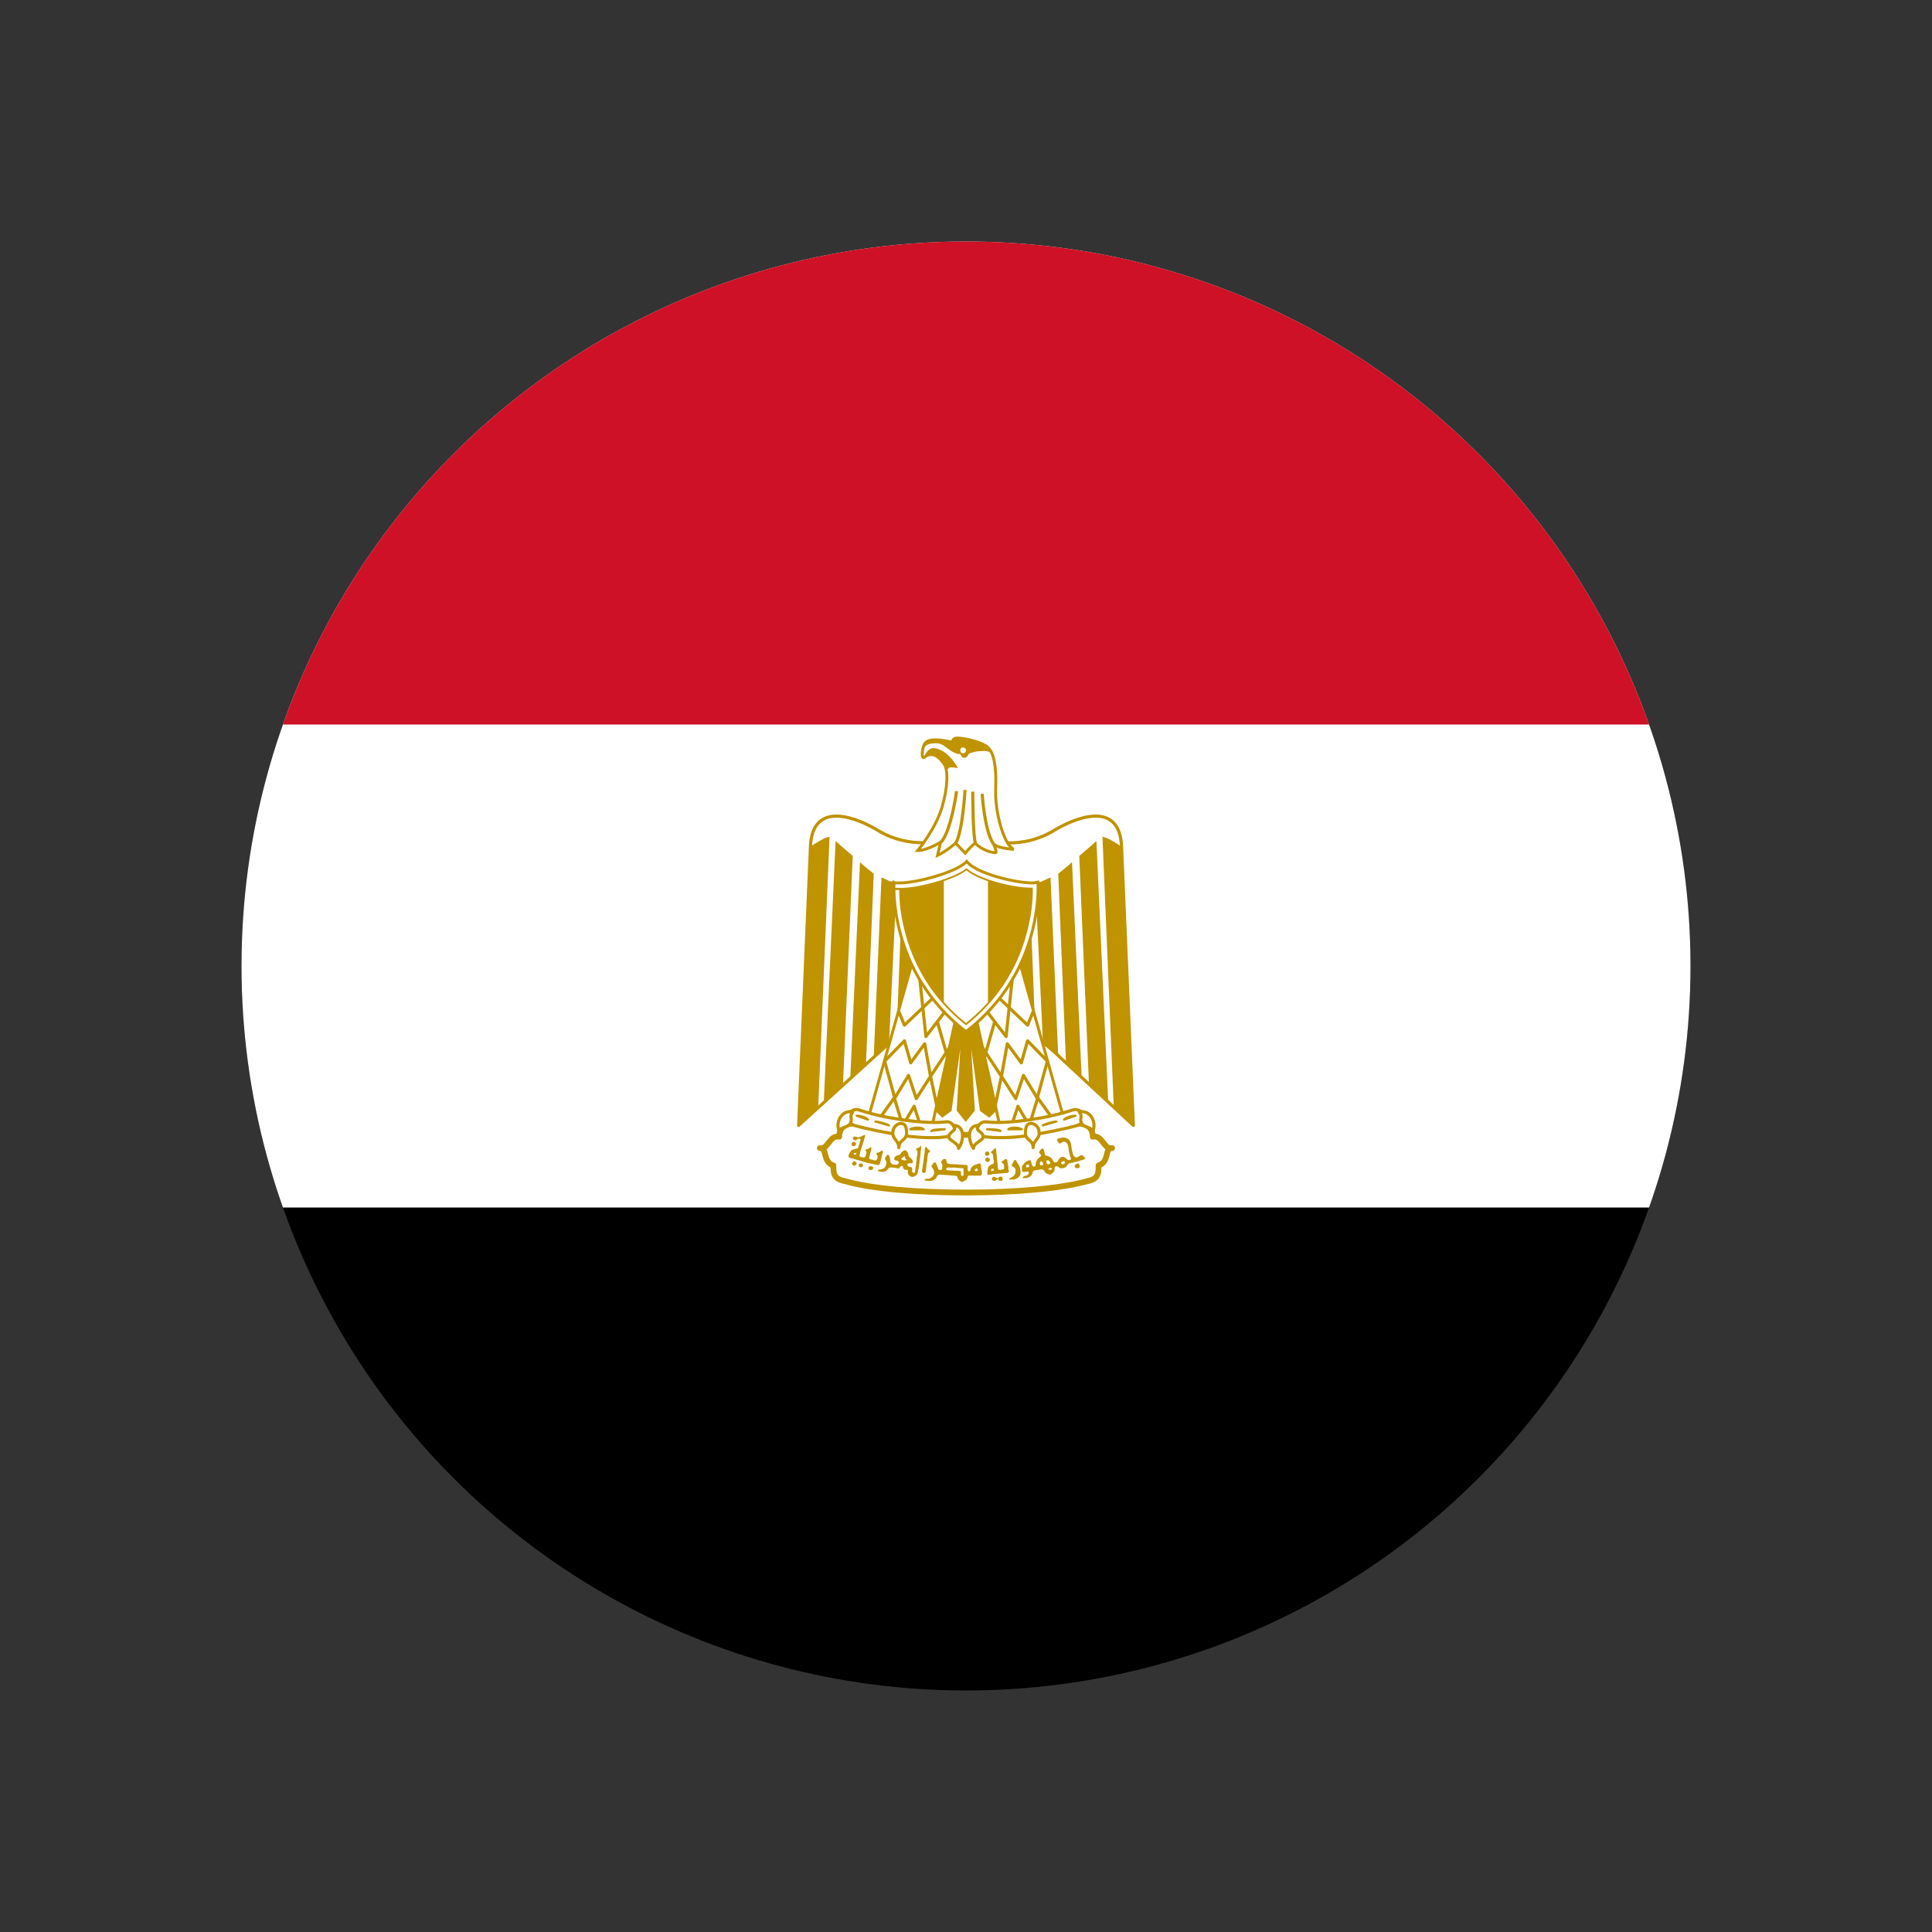 <svg viewBox="0 0 800 800" version="1.1" xmlns:xlink="http://www.w3.org/1999/xlink" xmlns="http://www.w3.org/2000/svg" id="Layer_1">
  
  <rect x="0" y="0" width="800" height="800" fill="#333333" stroke="none"/>
  
  <defs>
    <style>
      .st0, .st1, .st2, .st3 {
        fill: none;
      }

      .st1, .st4, .st5, .st6, .st7, .st8, .st9, .st2, .st10, .st3, .st11 {
        stroke: #c09300;
      }

      .st1, .st4, .st5, .st6, .st8 {
        stroke-linejoin: round;
      }

      .st1, .st4, .st2 {
        stroke-width: 1.3px;
      }

      .st12, .st13 {
        fill-rule: evenodd;
      }

      .st12, .st7, .st9, .st14 {
        fill: #c09300;
      }

      .st13, .st4, .st5, .st6, .st8, .st15, .st10, .st11 {
        fill: #fff;
      }

      .st5, .st3 {
        stroke-width: .9px;
      }

      .st6, .st10, .st11 {
        stroke-width: 1.2px;
      }

      .st7 {
        stroke-width: .4px;
      }

      .st8 {
        stroke-width: 2.4px;
      }

      .st9 {
        stroke-width: 1.1px;
      }

      .st9, .st10, .st3 {
        stroke-miterlimit: 10;
      }

      .st16 {
        clip-path: url(#clippath-1);
      }

      .st17 {
        fill: #ce1126;
      }

      .st18 {
        clip-path: url(#clippath);
      }
    </style>
    <clipPath id="clippath">
      <circle r="300" cy="400" cx="400" class="st0"></circle>
    </clipPath>
    <clipPath id="clippath-1">
      <path d="M426.9,368.2h-.8c-6.1,0-20.4-3.1-25.9-7.8-5.8,4.4-20.3,7.9-26.3,7.9h-.8v4.1c.5,4.8,1.3,9.7,2.6,14.4,4.1,14.7,12.4,27.3,24.3,36.8,11.9-9.5,20.3-22,24.3-36.8,1.3-4.7,2.1-9.5,2.5-14.4,0-1.3.1-2.7.1-4v-.2Z" class="st0"></path>
    </clipPath>
  </defs>
  <g class="st18">
    <g>
      <path d="M-50,100h900v600H-50V100Z"></path>
      <path d="M-50,100h900v400H-50V100Z" class="st15"></path>
      <path d="M-50,100h900v200H-50V100Z" class="st17"></path>
      <g>
        <path d="M400.8,402.4l68.5,63.6-4.9-115.5c-.7-17.5-15.9-13.5-27-7.2-11.2,7.2-24,7.2-37.4,2.4-13.5,4.7-26.3,4.7-37.4-2.4-11-6.3-26.3-10.3-27,7.2l-4.9,115.5,70.1-63.6Z" class="st4"></path>
        <path d="M343.5,346.5l-4.7,112.3-8,7.2,4.9-115.5c2.3-1.6,6.3-4,7.9-4h0ZM353.1,354.5l-4,94-8,8.2,4.9-108.5c1.6,1.6,6.3,5.5,7.2,6.3h-.1ZM361.8,361.7l-3.2,78.4-6.5,6.3,4-89.4c1.6,1.6,4.7,3.9,5.6,4.7h.1ZM371.3,365.7l-3.2,66.8-6.3,5.1,3.2-74.3c1.6.7,4.7,2.4,6.3,2.4h0ZM380.1,365.7l-2.3,55.7-6.5,6.3,2.4-61.3c1.6,0,5.6,0,6.3-.7h.1Z" class="st14" id="C"></path>
        <path d="M456.5,346.5l4.7,112.3,8,7.2-4.9-115.5c-2.3-1.6-6.3-4-7.9-4h.1ZM446.9,354.5l4,94,8,8.2-4.9-108.5c-1.6,1.6-6.3,5.5-7.2,6.3h.1ZM438.2,361.7l3.2,78.4,6.5,6.3-4-89.4c-1.6,1.6-4.7,3.9-5.6,4.7h-.1ZM428.7,365.7l3.2,66.8,6.3,5.1-3.2-74.3c-1.6.7-4.7,2.4-6.3,2.4h0ZM419.9,365.7l2.3,55.7,6.5,6.3-2.4-61.3c-1.6,0-5.6,0-6.3-.7h-.1Z" class="st14" id="C1"></path>
        <path d="M403.2,415.1l9.6,43.8-3.2,3.2-3.3-2.4-5.5-39,2.3,39-3.2,4-3.2-4,2.3-39-5.5,39-3.3,2.4-3.2-3.2,9.6-43.8h6.6Z" class="st9"></path>
        <g id="D">
          <path d="M378.5,395.8l-19.1,67.7,26.3,4,11.2-50.9-18.4-20.8h0Z" class="st6"></path>
          <g>
            <path d="M372.2,418.9l2.3,5.6,12.4-11.8" class="st1"></path>
            <path d="M380.8,404.9l2.6,24.3,7.9-10.3M388.1,423l4.3,14.9M394.1,432.4l-8.7,13.2M388.1,458.8l-2.8-13.2-2.4-13.4-5.8,7.9-2.6-9.1-8.2,8.4,4.2,15.3,5.7-9.4,3.2,9.6,5.9-9.2M365,462l5.3-7.4,3.5,11.5,4.7-8,3.2,9.6" class="st1"></path>
          </g>
        </g>
        <g id="D1">
          <path d="M421.5,395.8l19.1,67.7-26.3,4-11.2-50.9,18.4-20.8h0Z" class="st6"></path>
          <g>
            <path d="M427.8,418.9l-2.3,5.6-12.4-11.8" class="st1"></path>
            <path d="M419.2,404.9l-2.6,24.3-7.9-10.3M411.9,423l-4.3,14.9M405.9,432.4l8.7,13.2M411.9,458.8l2.8-13.2,2.4-13.4,5.8,7.9,2.6-9.1,8.2,8.4-4.2,15.3-5.7-9.4-3.2,9.6-5.9-9.2M435,462l-5.3-7.4-3.5,11.5-4.7-8-3.2,9.6" class="st1"></path>
          </g>
        </g>
        <g>
          <path d="M400,493.8c19.9,0,39-1.6,50.2-4.7,4.7-.9,4.7-3.3,4.7-6.5,4.7-1.6,2.3-7.2,5.6-7.2-3.3.9-4-5.6-8-4.7,0-5.6-5.6-6.3-10.3-4.7-9.5,3.2-26.3,3.9-42.2,3.9-15.9-.7-32.6-.7-42.2-3.9-4.7-1.6-10.3-.9-10.3,4.7-4-.9-4.7,5.6-8,4.7,3.3,0,.9,5.6,5.6,7.2,0,3.2,0,5.6,4.9,6.5,11,3.2,30.1,4.7,50.1,4.7h-.1Z" class="st8"></path>
          <g>
            <path d="M372.9,463.6c6.5.9,13.6,1.6,19.2.9,3.2,0,5.4,5.5-.9,6.3-5.6.7-14.3,0-19.1-.9-4-.7-12.8-2.3-18.4-3.9-5.6-2.4-1.6-7.2,1.6-6.5,4.9,1.6,11.2,3.2,17.5,4h0ZM427.1,463.6c-6.5.9-13.6,1.6-19.1.9-3.3,0-5.6,5.5.7,6.3,5.6.7,14.3,0,19.1-.9,4-.7,12.8-2.3,18.4-3.9,5.6-2.4,1.6-7.2-1.6-6.5-4.9,1.6-11.2,3.2-17.5,4h0Z" class="st4"></path>
            <path d="M353.1,460.4c-4.9-.9-7.2,4.7-5.6,7.9.7-1.6,4-1.6,4.7-3.2.9-2.4-.7-2.4.9-4.7h0ZM372.2,475.1c0-3.2,3.2-2.8,3.2-5.9s-.9-4-2.4-4-3.2,1.6-3.2,3.2c-.7,3.2,2.4,3.6,2.4,6.8h0ZM394.9,466c4.7,0,4.3,6.3,2,9.5,0-2.3-4-3.2-4-4.7,0-2.4,3.6-2.4,2.1-4.7h-.1ZM446.9,460.4c4.9-.9,7.2,4.7,5.6,7.9-.7-1.6-4-1.6-4.7-3.2-.9-2.4.7-2.4-.9-4.7h0ZM427.8,475.1c0-3.2-3.2-2.8-3.2-5.9s.9-4,2.4-4,3.2,1.6,3.2,3.2c.7,3.2-2.4,3.6-2.4,6.8h0ZM405.1,466c-4.7,0-4.3,6.3-2,9.5,0-2.3,4-3.2,4-4.7,0-2.4-3.6-2.4-2-4.7h0Z" class="st4"></path>
          </g>
          <path d="M354.7,462c1.6,0,4,.7,4.7,1.6l-4.7-1.6h0ZM362.5,464.4c.9,0,4,.7,5.6,1.6l-5.6-1.6h0ZM391.2,467.6c-1.6,0-4.7,0-5.6.7l5.6-.7h0ZM382.5,467.6c-.9-.9-4-.9-5.6,0h5.6ZM445.3,462c-1.6,0-3.9.7-4.7,1.6l4.7-1.6ZM437.4,464.4c-.9,0-4,.7-5.6,1.6l5.6-1.6h0ZM408.7,467.6c1.6,0,4.7,0,5.6.7l-5.6-.7h0ZM417.5,467.6c.9-.9,4-.9,5.6,0h-5.6Z" class="st5"></path>
        </g>
        <path d="M353.3,474.6c-.5-.1-.8-.5-.7-1,.2-.6.7-1,1.1-.8.3.1.8.6.8.8s-.3.8-.4.8c0,0-.1,0-.2.1,0,.1-.4.2-.7.1h.1ZM408.3,478.5c-.2,0-.5-.5-.5-.7,0-.4.6-1,.9-1s.7.2.8.4c.3.3.3.9-.2,1.2-.2.2-.8.2-1.1.1h.1ZM408.6,481c-.4-.1-.6-.3-.6-.8s0-.6.5-.8l.4-.2.3.2c.5.2.7.4.7.8s-.2.7-.6.9q-.4.2-.7,0h0ZM357.7,470.1c-.3,0-.8.3-1.1.5-.6.2-1.4.6-2,.1-.6-.2-1.4,0-1.5.7.2.7,1.1,1,1.6.6.4-.5,1.5-.9,1.7,0-.5.7-.4,1.6-.8,2.3,0,.5-.3.9-.5,1.3-.5,0-1,0-1.3.3-.6,0-1.3.3-1.6.9-.4.6-.8,1.2-.9,1.9.1.7.9.9,1.6,1,.7.2,1.3.4,2,.6,1.1.2,2.1.6,3.2.9,1.6.5,3.2.7,4.8,1.1.2,0,.3.1.5.1.7.1,1-.6,1.1-1.1.3-1.2.6-2.3.9-3.5.2-.5.5-1.5-.4-1.3-.5.3-1,.8-1.6.8-.9,0-.4.9,0,1.3,0,.6-.1,1.3-.5,1.8-.5.3-1.2,0-1.7-.2-.6,0-1.7-.3-1.2-1.1.2-.6.2-1.2.4-1.8.3-.6.3-1.3.5-1.9-.4-.8-1,.3-1.5.3-.3.2-1.6.3-.9.9.6.4.1,1.2,0,1.8,0,.8-.8,1-1.5.8-.6,0-1.5-.5-1-1.2.1-.6.3-1.1.4-1.7l.7-2.1c.1-.6.3-1.2.6-1.8,0-.7.5-1.3.5-2s-.2-.5-.4-.5h0v.2ZM354.2,477.4h.2c.2.1.3.3,0,.5-.1,0-.2.2-.3.2-.5,0-.6-.1-.6-.3s0-.2.3-.3c.2,0,.3-.1.3-.1h.1ZM353.1,482.4c-.5-.5-.4-.8.3-1.4.3-.2.5-.2.9.1.6.5.6.8,0,1.3-.2.2-.3.3-.6.3s-.4,0-.6-.3h0ZM356.2,483.3c-.5-.1-.7-.6-.6-1h0c.1-.4.2-.5.8-.5s.9.1.9.7,0,.4-.2.6-.6.3-.9.2h0ZM445.3,483.4c-.2-.2-.3-.3-.3-.5,0-.4.2-.7.7-.9.7-.3,1-.3,1.2.2.3.6.3.8,0,1.3-.2.2-.3.2-.8.2s-.6,0-.8-.2h0ZM360.2,484.5c-.4,0-.6-.4-.6-.8s0-.4.3-.6c.2-.1.4-.2.6-.2.3,0,.4,0,.6.1.6.4.7.8.3,1.1-.3.4-.7.5-1.2.3h0ZM382.1,485.5c0-.1-.3-.2-.3-.3,0-.6,0-1.1.2-1.6,0-.5,0-1.1.2-1.6.2-.9.2-1.9.4-2.8,0-.5,0-.9.2-1.4.2-.7,0-1.5.2-2.2,0-.3.3-1,.6-.6.4.6.9,1,1.4,1.5.4.3,0,.6-.3.7-.4.2-.5.6-.5,1s-.2.8-.2,1.2c0,.6,0,1.3-.2,1.9s-.1,1.3-.2,1.9c0,.4-.2.8-.2,1.2s0,.9-.4,1.2c-.3.2-.8.1-1.1-.1h.2ZM411.8,475.7c-.5.4-.9.8-1.3,1.2-.6.4.5.7.6,1.1.2.6.1,1.2.2,1.8.2.6.3,1.1.2,1.7,0,.6-.9.5-1.2.8-.5.2-.7.7-1.1,1-.2.5-.3,1.1-.3,1.6s-.3.9,0,1.3c0,0,0,.1.1.2s.3,0,.5,0c.5,0,1,0,1.5-.2,1.2-.2,2.4-.2,3.7-.3.7,0,1.5-.2,2.2-.2.6.1.9-.5.8-1-.3-.7,0-1.4-.3-2.1-.2-.7-.1-1.4-.3-2.1,0-.5-.7-.8-1.1-.3-.3.3-.9.4-1.2.8-.3.6.6.6.8,1.1.2.5.1,1,.2,1.5.1.6-.5.6-.9.7-.5.2-1.3.3-1.6-.3-.2-.5-.2-1-.2-1.5,0-.9-.2-1.8-.3-2.7,0-1.1-.2-2.2-.3-3.3,0-.5,0-1.2-.7-1.1h0v.3ZM411.2,484h.3v.8h-.4c-.1.1-.3.1-.4.1,0,0-.1,0-.2-.1-.2-.2-.2-.4.1-.7s.2-.2.5-.2h.1ZM381.2,474.7c-.4.1-.9.7-1.2.7-.9,0-.8.9-.1,1.2v.9c.1.8-.4,1.4-.3,2.2,0,.9-.3,1.7-.3,2.6-.2.9-.2,1.8-.4,2.8-.1.8-.7.5-1.2.3v-1.1c.2-.8-.4-1.1-1.1-1.2-.7,0-1-.5-.9-1.1.3-.4,1-.3,1.5-.3,1,.2.9-1.1.4-1.6-.3-.6-1.2-.9-1.4-1.6,0-.9-.5-1.7-1.2-2.2-1.1,0-1.9.9-2.3,1.8-.5.1-.9.3-1.3.4-.7.2-1.7,1.4-.8,1.9.5.1,2.2.5,1.5,1.3-.4.7-1.2.7-1.9.5-.7,0-1.5-.4-1.5-1.2-.1-.7-.1-1.6-.5-2.3-.1-.8-1.1-.6-1.2.1-.7.5-.6,1.4-.1,2,.3.7,0,1.6-.3,2.2-.2.9-1.2.9-1.8,1.2-.3.1-1.6,0-1.2.7.8.3,1.7.5,2.4.3.8-.1,1.5-.7,1.9-1.4.6-.6,1.5-.3,2.2-.3s1.6.5,2.3.2c.2-.6,1.2-1.5,1.5-.5,0,.9.7,1.3,1.5,1.2.9,0,.5.6.5,1.1,0,.9.7,1.4,1.4,1.8h.8c.7-.2,1.6-.6,1.8-1.4.3-.7.3-1.5.5-2.2.2-1.1.4-2.3.4-3.4.3-1,.2-2.1.4-3.2.1-.8.2-1.6.3-2.3,0-.4-.3-.5-.5-.4h0l.2.3ZM374.5,478.8c.2,0,.2.2.3.5,0,.4.2.7.4.7s.2.2,0,.4c-.1,0-.3.1-.7.1-.6,0-.9-.2-1.2-.5l-.2-.2.3-.2c.2-.2.4-.3.6-.5.3-.3.5-.4.6-.4h0ZM440.5,471c-.6,0-1.1.1-1.7.3-1,0-1.6,1-.6,1.6.6,1.5,1.5-.3,2.5-.2,1.4.3,1.6,1.8,1.8,3,0,1.2.4,2.3.7,3.4,1,1.1-.7,1.7-1.4.9-.6-.7-1.9-1.5-2.7-.6-.9.4-.9,1.6-1.7,1.9-1.2.4-1.4-1.1-2-1.7-.6-.8-1.7-.9-2.6-1.2-.4-.9-.2-2.3-1.1-2.9-.7.3-2.1,1.7-1,2.3,1.1,1-.5,1.4-1,2.1-.7.8-.8,1.9-1,3-1.3.7-1.5-.8-1.7-1.7,0-1.1-1-.8-1.7-.4-1,.4-1.4,1.3-2.1,2v2c.2.8,1.2.4,1.8.4,1-.4,1.4.6.6,1.2-.5.7-2.2.3-2.1,1.4h1.7c1.1-.3,2.3-1.1,2.4-2.3.1-1.1,1.7-.9,2.5-1.1,1-.3,2.3-.4,2.5.9.7.7,2.2,1.6,3,.6.8-.5,1.2-1.3,1.1-2.3-.2-.8,1.3-.8,1.6-.4.5.9,2.2.6,2.9.1.8-.6,1-1.7,2.2-1.7,1.8-.5,3.6-.8,5.4-1.5,1.4-.3-.2-1.2-.6-1.7-1.1-.5-2,1.6-3.2.6-.9-.7-.9-2.1-1.2-3.1-.2-1.4-.2-2.9-1.2-4-.7-.7-1.6-.9-2.5-.8h.4ZM433.7,480.4c.1,0,.3,0,.5.2.4.2.8.6.7,1q0,.2-.4.4c-.2,0-.4.2-.5.2-.2,0-.6-.4-.6-.5,0,0,0-.3-.1-.5-.1-.3,0-.3,0-.5.1-.1.2-.2.3-.2h.1ZM440.2,480.8c.4,0,.6,0,.7.4.2.3,0,.6-.4.8-.2,0-.4.2-.4.2,0,0-.2-.1-.4-.2-.3-.2-.3-.3-.3-.5,0-.3.3-.6.8-.6h0ZM431.3,480.9c.1,0,.2,0,.3.2.2.2.2.3.3.6v.6q0,.2-.6.2c-.6,0-.7,0-.7-.7s0-.5.2-.7.3-.2.4-.3h.1ZM425.8,482.3c.2,0,.4.2.4.4,0,.3,0,.5-.3.6-.2.1-.7.2-.9,0l-.2-.2v-.2s.1-.1.1-.2,0-.2.2-.3c.1-.2.4-.3.6-.2h0ZM435,483.5c.2,0,.3,0,.4.2.2.2.2.4,0,.6s-.9,0-1.1,0-.2,0-.2-.2,0-.2.3-.3c.2,0,.4-.2.6-.2h0ZM417.9,488.3s-.2-.1,0-.2c.2-.3.5-.4.8-.5.5-.2,1-.6,1.4-1.1,0-.3.4-.5.4-.9v-1.4c-.1-.4-.5-.8-.8-1s-.7-.3-.8-.6c0-.3.3-.6.4-.9.2-.4.4-.9.7-1.3.3-.3.7,0,.8.3.2.3.4.6.5.9.3.3.6.7.7,1.2.1.3.4.6.4,1s.2.8.2,1.2c0,.6,0,1.1-.2,1.7-.1.3-.4.5-.6.7-.3.3-.7.6-1.1.7-.3,0-.5.4-.8.3h-1.5s-.2,0-.1,0h-.4ZM411,488.8c-.2-.2-.3-.4-.3-.6s0-.3.3-.6c.4-.4.7-.5,1.4,0,.7.4,1,.4,1,.1s.5-.5.9-.5.4,0,.6.2q.3.2.3.7t-.3.7c-.3.2-.3.3-.7.2-.4,0-.7-.2-.8-.6,0-.2-.1-.3-.2-.1,0,0-.1.1-.2.1-.2,0-.5.3-.8.5,0,0-.3.1-.5.1q-.4,0-.7-.3h0ZM391.2,479.9c-.7,0-1.4.6-1.5,1.2.2.8.8,1.5.4,2.3.3,1-.8,1.4-1.5.8-.4-1-.6-2-1.3-2.9-.8-.2-1.2,1.1-1.7,1.5.3.8,1.1,1.4,1.2,2.4.2.9-.4,1.9-1.2,2.4-.7.7-1.6.4-2.5.6-1,.6.8.8,1.2.8,1,.1,2.1,0,2.9-.8.8-.4.7-1.7,1.6-1.8,1.6,0,3.2.2,4.8.3.8.2,2.2-.1,2.8.5,0,1.1.9,1.8,1.8,2.2.5.1,1-.5,1.5-.6,1-.3.7-1.5,1.3-2h5c.3,0,.4-.4.6-.6,0-.6,0-1.3-.2-1.9-.3-.8,0-1.8-.5-2.5-.8-.2-1.5.5-2.4.6-.9.4-1.7,1.3-1.7,2.3-.5.9-1.4-.2-1.1-.9v-1c-.5-.6-1.4-.4-2.1-.5-1,0-2-.2-3-.2s-1.8,0-2.7-.2c-1,0-.9-1-1.1-1.8-.2-.1-.4-.2-.6-.2h0ZM393.2,483.5h1c.4,0,.9-.1,1.3,0,1,.2,2,.1,2.9.2.3,0,.4.2.6.3v2.1c0,.3,0,.6-.2.8h-.2c-.3.1-.6-.1-.7-.4v-1.4c-.2-.2-.5-.2-.7-.3-.8,0-1.7,0-2.5-.1-.7,0-1.4,0-2.1-.1-.3,0-.6,0-.8-.3-.2-.3.1-.6.3-.7.3-.1.7-.2,1-.2h.1ZM404.5,483.8q.2,0,.3.3v.5c.2.1.1.2,0,.2-.5.2-1,.2-1.2,0,0-.1,0-.4.2-.6.3-.3.6-.4.8-.4h0Z" class="st14"></path>
        <g>
          <path d="M412.3,353.1c.7,0-.9-3.6-.9-3.6,1.8,1.8,8.4,2.2,8.4,2.2-4-1.8-8-15.1-7.5-25.7.4-10.7-1.5-14.9-3.1-16.4-2-2-8.4-3.8-12.7-4-2.4-.1-2,1.8-2,1.8-4.4-1.1-8.9-1.6-10.9-.2-1.9,1.3-2.3,7.5-.9,6.4,3.3-2.7,6.2-.2,8.2,2.7,1.8,2.5,1.6,9.8-.9,18.2-2.7,8.9-10,17.7-10,17.7,4,0,9.5-3.5,9.5-3.5l-1.3,5.5c4.2-2,7.5-5.1,7.5-5.1l4,4.2c1.3-1.8,4-4.2,4-4.2,0,0,3.3,3.5,8.4,4h.2Z" class="st11"></path>
          <path d="M396.1,327.6s-2.2,16.4-6.4,21.1M399.6,327.1s-.9,16.6-3.8,22M402.8,327.8s0,18.2,1.1,21.3M406.7,328.7s.9,15.3,4.7,20.8" class="st2"></path>
          <path d="M392.1,319.6c-.2-1.5-.5-2.6-1.1-3.3-2-2.9-4.9-5.3-8.2-2.7,0,0,1.1-3.5,3.6-3.6,1.9-.1,6.2,1.4,9.9,7.8,0,0-2.8-.6-3.5,0-1.3,1.1-.7,1.8-.7,1.8h0ZM382.4,309.3c.3-.9.7-1.7,1.3-2.1,2-1.3,6.4-.9,10.9.2,0,0-.4-1.9,2-1.8,4.2.2,10.7,2,12.7,4s1,1.3,1.5,2.4h0c-1-1.4-3.8-1.3-4.4-1.2-1.1.1-1.7,0-3.1.4-.7.2-1.7.4-2.2.8-.4.4-.8,1.6-1.5,1.6-1.1,0-1-.3-1.3-.6-.4-.4-.5-1.1-.9-1-1.1.2-2.9-.7-5.1-2.4s-3.1-2.2-6-2-3.8,1.8-3.8,1.8v-.2h-.1Z" class="st7"></path>
          <circle r="1.2" cy="310.7" cx="398.8" class="st15"></circle>
        </g>
        <path d="M400,427.2c32.6-25.1,29.8-61.9,29.8-61.9-.9.2-1.7.3-2.5.3-6.8,0-23.2-3.9-27-8.9-4.1,4.5-20.8,8.9-27.6,8.9s-1.7,0-2.5-.3c0,0-2.8,36.8,29.8,61.9h0Z" class="st10"></path>
        <path d="M427.2,368h-.8c-6.2,0-20.6-3.2-26.2-7.9-5.8,4.4-20.5,8-26.6,8s-.6,0-.8,0c0,1.4,0,2.8.1,4.1.3,4.9,1.2,9.8,2.5,14.6,4.1,14.9,12.5,27.6,24.6,37.2,12.1-9.6,20.5-22.3,24.6-37.2,1.3-4.7,2.2-9.7,2.5-14.6,0-1.4.2-3.1.1-4.1h0Z" class="st3"></path>
        <g class="st16">
          <g>
            <path d="M372.6,359.8h18.3v64.3h-18.3v-64.3Z" class="st12" id="B"></path>
            <path d="M390.9,359.8h18.3v64.3h-18.3v-64.3Z" class="st13"></path>
            <path d="M409.1,359.8h18.3v64.3h-18.3v-64.3Z" class="st12"></path>
          </g>
        </g>
      </g>
    </g>
  </g>
</svg>